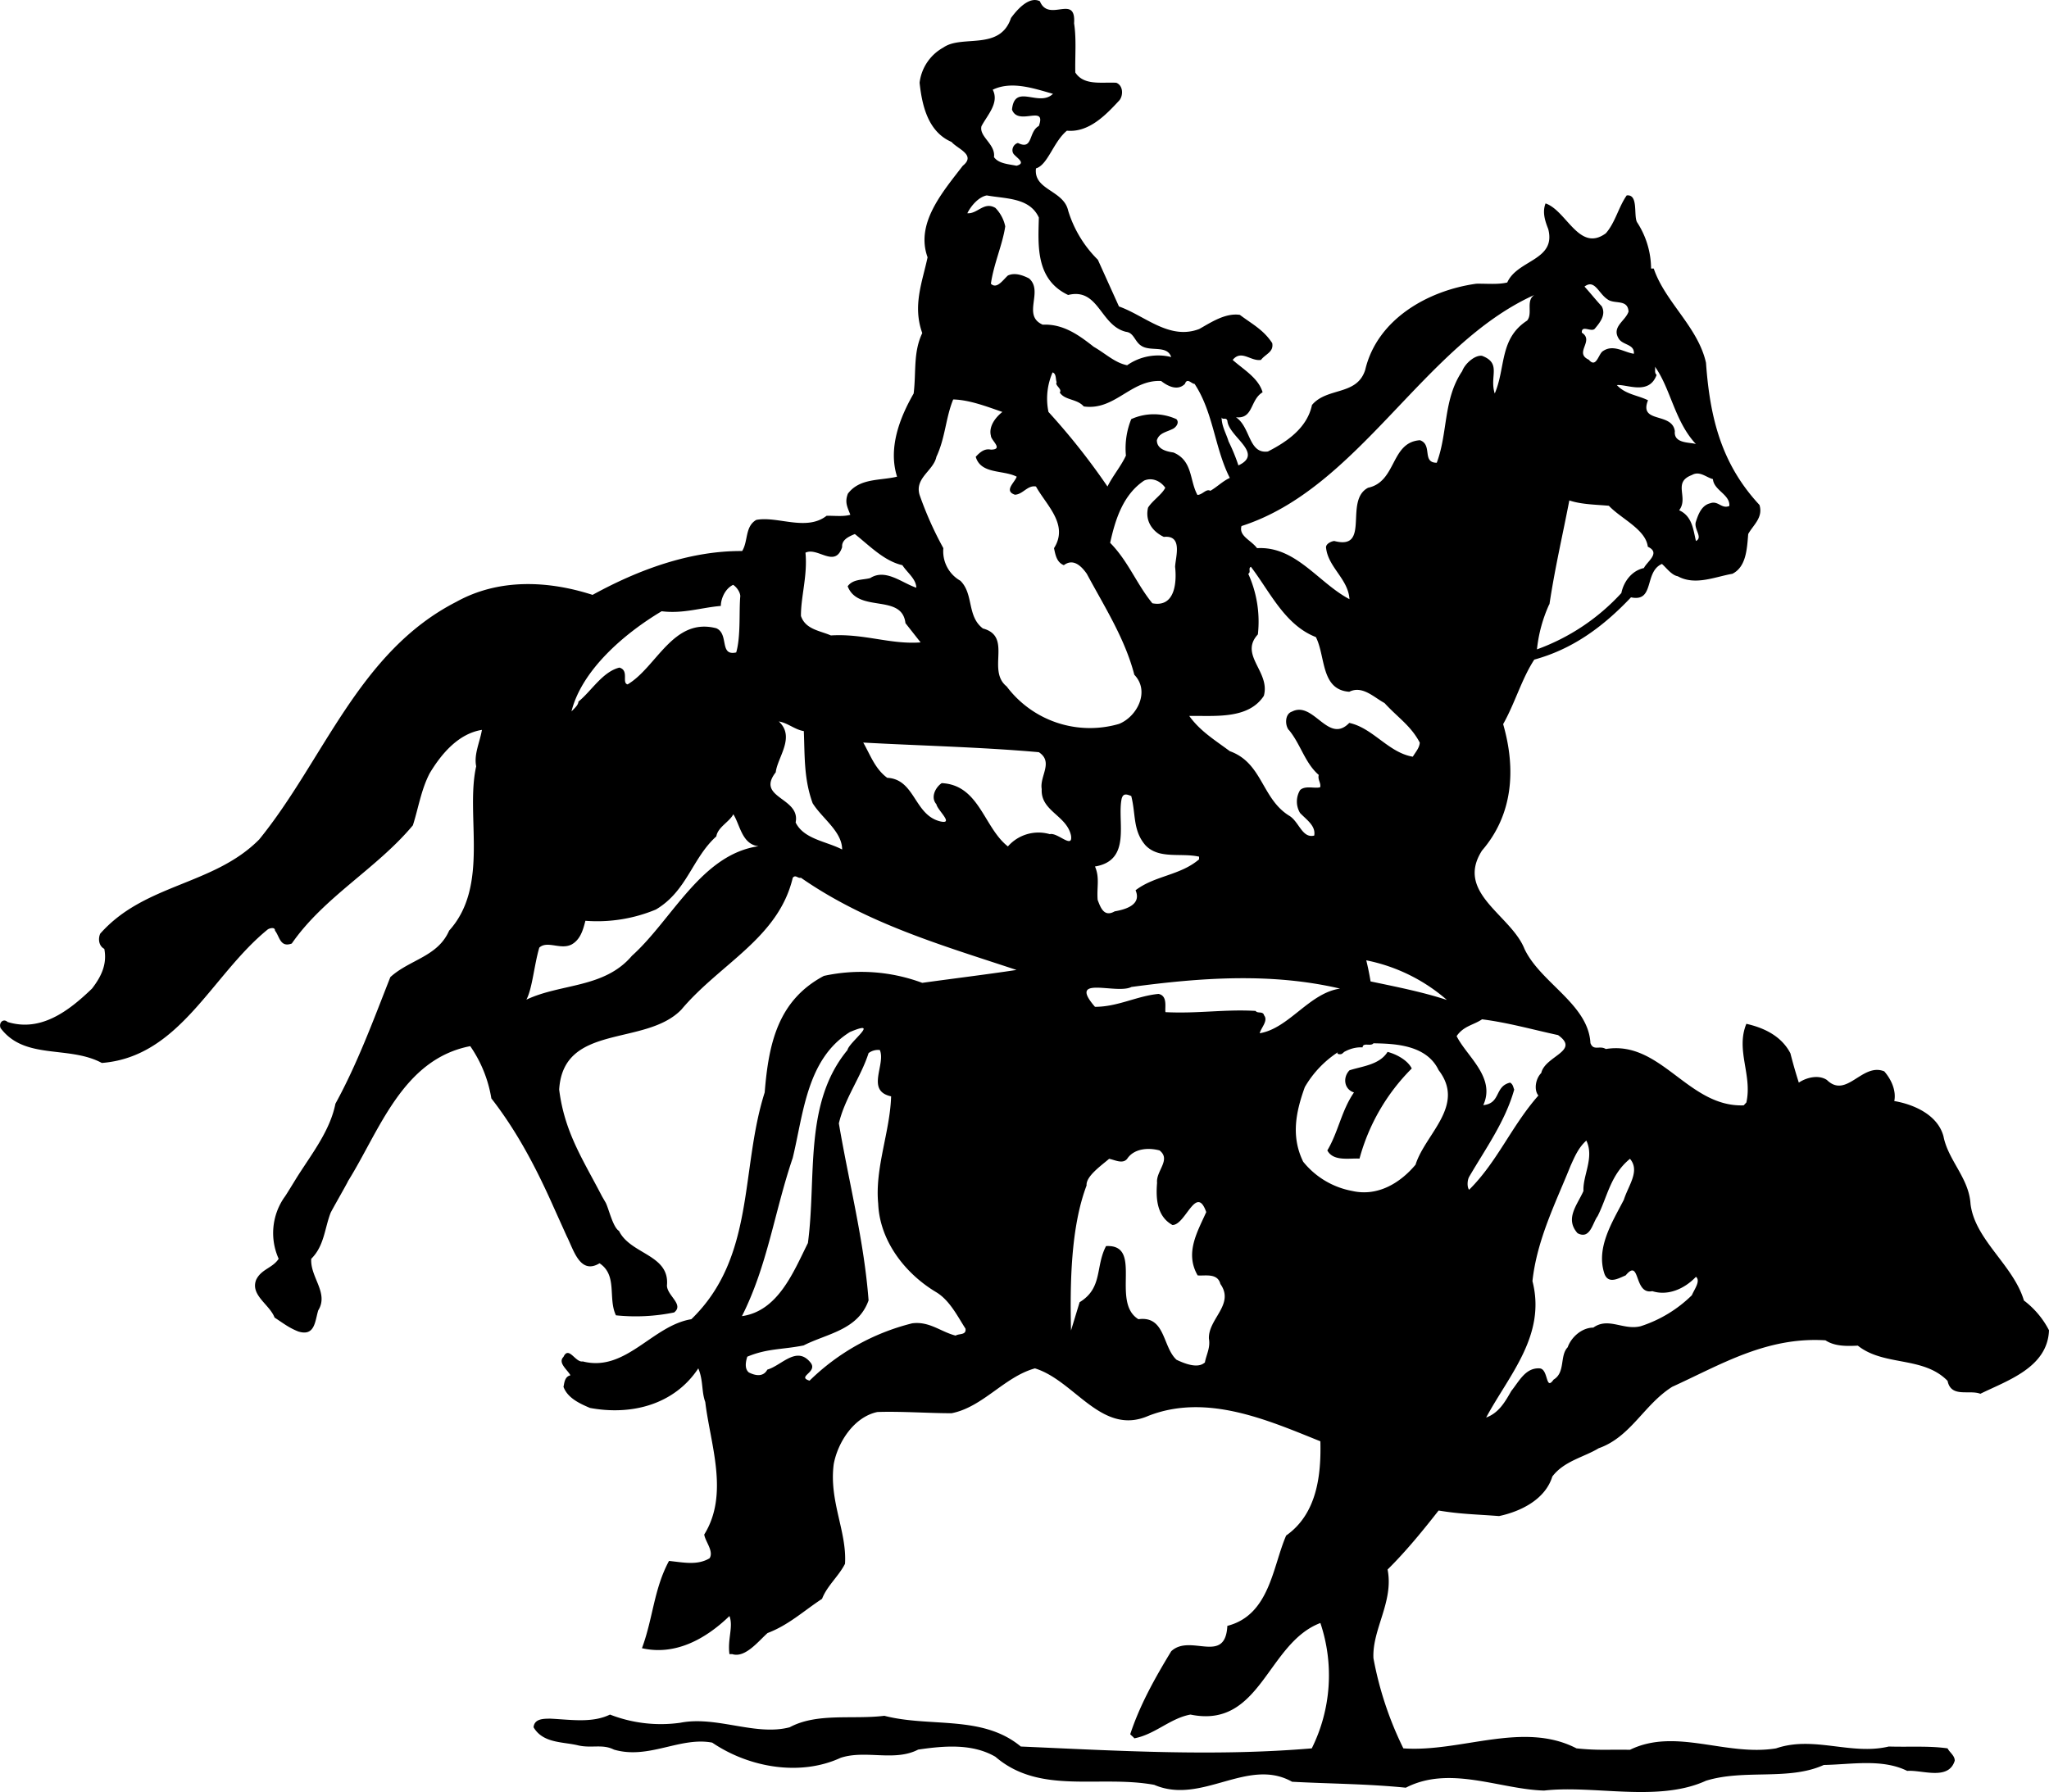 <svg xmlns="http://www.w3.org/2000/svg" width="960" height="839.806" shape-rendering="geometricPrecision" text-rendering="geometricPrecision" image-rendering="optimizeQuality" fill-rule="evenodd" clip-rule="evenodd" viewBox="0 0 10 8.748"><path d="M9.878 6.35c-.051-.174-.24-.297-.261-.473-.008-.127-.109-.212-.132-.33-.029-.108-.151-.157-.24-.172.01-.05-.014-.105-.049-.145-.108-.044-.184.136-.28.042-.041-.027-.1-.012-.137.013a2.428 2.428 0 0 1-.041-.143c-.044-.085-.13-.125-.215-.144-.053.129.03.25 0 .384l-.013.014c-.272.01-.403-.319-.673-.275-.03-.019-.06.011-.075-.029-.01-.19-.244-.294-.322-.46-.066-.166-.34-.273-.207-.48.15-.174.167-.395.103-.617.058-.103.091-.222.152-.315.182-.05.33-.154.472-.304.117.025.063-.125.151-.163.02.017.047.055.077.06.085.047.181.003.267-.012.067-.034.071-.12.077-.194.024-.044.074-.08.055-.142-.187-.201-.242-.428-.261-.694-.039-.175-.2-.297-.255-.46h-.013a.419.419 0 0 0-.069-.227c-.017-.034.008-.137-.05-.13-.04.057-.056.133-.102.185-.13.095-.191-.111-.294-.146-.017.043-.002.087.013.125.04.154-.15.149-.2.261-.046.011-.1.005-.151.006-.237.033-.484.174-.542.42-.04.128-.186.084-.26.172-.023.11-.119.178-.215.227-.095.013-.084-.119-.156-.167.086.009.068-.085.13-.122-.02-.07-.096-.113-.146-.158.043-.052.088.008.138 0 .023-.03.063-.038.055-.082-.043-.066-.1-.094-.158-.138-.07-.01-.138.035-.198.069-.146.056-.265-.065-.392-.11l-.103-.228a.573.573 0 0 1-.145-.24c-.022-.1-.17-.1-.157-.206.058-.017.085-.13.151-.184.107.01.19-.077.254-.146.02-.02.024-.073-.013-.088-.072-.004-.158.015-.2-.05-.002-.079.006-.163-.006-.24.01-.147-.123-.001-.167-.108-.05-.025-.107.035-.141.082-.054.162-.24.08-.33.144a.227.227 0 0 0-.116.172c.012.113.042.24.156.289.029.034.121.063.055.116-.1.13-.232.282-.172.447-.026.122-.074.236-.026.37-.045.095-.029.189-.042.295-.069.12-.125.267-.081.406-.083.02-.182.006-.24.083-.016.042-.003.064.012.103-.035.01-.076.004-.116.005-.099.077-.24 0-.343.02-.056.032-.039.104-.069.152-.255-.002-.508.092-.73.214-.22-.071-.46-.08-.665.034-.477.244-.646.771-.962 1.16-.223.225-.56.215-.776.46-.011.025-.007.06.02.074.014.072-.012.132-.06.194-.114.11-.25.213-.412.163-.02-.019-.045.003-.034.03.118.157.332.083.494.17.382-.03.536-.43.81-.652.009-.006.036-.013.035.006.023.029.025.084.082.063.158-.228.414-.365.591-.577.027-.084.04-.173.082-.254.06-.1.143-.194.255-.212-.01.06-.04.119-.028.178-.054.239.067.582-.132.802-.056.128-.193.141-.287.227-.082.208-.16.421-.268.618-.026.13-.112.24-.184.353-.014.022-.059.097-.066.105a.306.306 0 0 0-.027.299c-.03.046-.085.05-.11.103-.029.075.066.12.09.184.043.028.07.05.116.068.081.025.081-.05.097-.103.053-.085-.04-.162-.034-.252.063-.062.065-.147.094-.223.004-.011.082-.146.086-.157.153-.245.265-.594.596-.658a.626.626 0 0 1 .103.255c.127.163.221.344.304.531l.064.142c.033.064.064.19.16.132.089.059.04.17.08.254a.933.933 0 0 0 .284-.014c.05-.039-.035-.082-.035-.132.014-.151-.178-.151-.234-.266-.03-.018-.05-.109-.065-.138l-.018-.031c-.092-.178-.183-.312-.209-.521.02-.326.42-.209.596-.39.189-.225.474-.349.544-.644.014-.017.024.004.04 0 .322.224.69.33 1.052.45-.145.022-.317.043-.46.063a.855.855 0 0 0-.48-.034c-.226.12-.27.334-.289.569-.12.377-.044.803-.358 1.107-.191.031-.32.26-.53.206-.036.007-.068-.078-.094-.022-.029.029.02.063.034.09-.03.006-.03.042-.034.056.02.055.08.082.129.103.203.038.412-.016.529-.193.025.06.015.113.034.164.024.204.118.449-.005.647.004.033.048.082.026.116-.06.036-.128.02-.198.013-.074.137-.078.281-.132.426.162.037.31-.044.427-.157.02.052-.01.111 0 .186h.014c.063.02.128-.064.172-.103.103-.039.176-.108.266-.167.024-.063.081-.11.112-.171.01-.157-.079-.307-.055-.487.02-.107.099-.23.213-.254.115-.004.25.006.362.006.153-.03.258-.178.407-.219.195.06.325.331.553.232.285-.112.584.021.84.124.004.162-.015.353-.167.46-.066.151-.08.388-.287.441-.01.192-.181.036-.274.124-.079.13-.153.262-.2.405.006.007.014.012.02.02.101-.019.175-.098.274-.116.344.071.373-.348.634-.447a.801.801 0 0 1-.042.612c-.475.04-.94.012-1.42-.009-.188-.156-.442-.092-.666-.15-.154.019-.328-.016-.462.056-.167.044-.357-.057-.534-.022a.684.684 0 0 1-.343-.04c-.086.042-.189.025-.29.02-.035 0-.079 0-.083.042.047.08.145.07.22.089.065.014.117-.008.172.02.17.05.323-.064.48-.034.178.121.428.166.627.074.122-.04.262.02.378-.04.129-.019.265-.03.377.035.217.187.505.088.775.137.232.1.456-.137.673-.015.186.01.367.01.555.029.215-.111.459.008.675.014.244-.028.556.059.79-.048.188-.058.403.001.575-.077.132-.002.284-.032.407.029.072-.006.202.049.232-.05 0-.025-.025-.04-.035-.06-.09-.013-.182-.006-.287-.009-.184.044-.366-.054-.55.009-.245.04-.49-.102-.713.007-.11-.002-.154.004-.261-.007-.261-.135-.564.02-.845 0a1.687 1.687 0 0 1-.146-.44c-.007-.141.1-.276.069-.433.093-.092.176-.195.249-.288.11.018.178.018.295.027.104-.022.225-.08.26-.193.057-.076.156-.095.226-.138.157-.055.221-.213.359-.3.237-.108.46-.245.748-.227.044.029.1.029.158.026.128.102.319.05.438.172.017.084.106.042.16.063.132-.065.328-.128.335-.31a.428.428 0 0 0-.122-.145zM3.23 2.984c.104.013.192-.018.288-.026 0-.034.02-.084.06-.103.016.01.034.034.035.055-.007.073.003.196-.02.275-.084.019-.034-.09-.097-.118-.211-.055-.291.19-.433.274-.03-.007.009-.068-.04-.082-.082.02-.137.115-.2.166-.001.018-.02.033-.034.048.05-.2.254-.378.44-.489zm-.146 1.682c-.135.159-.346.134-.515.214.029-.054.038-.17.063-.254.039-.036.103.012.157-.015.044-.024.057-.073.068-.116a.745.745 0 0 0 .344-.055c.152-.09.177-.251.295-.357.007-.045.063-.07.083-.108.033.052.042.147.123.156-.28.04-.422.359-.618.535zm.784.99c.053-.216.068-.486.28-.618.154-.065-.005.05-.012.088-.215.26-.15.618-.193.942-.07.14-.145.332-.322.357.125-.248.158-.507.247-.77zm.796.864c-.072-.018-.128-.071-.212-.06a1.093 1.093 0 0 0-.501.28c-.065-.02.042-.041.005-.088-.068-.085-.141.014-.211.034-.02.037-.058.03-.09.014-.023-.018-.015-.055-.008-.077.098-.041.17-.034.275-.055.113-.058.265-.074.317-.22-.022-.291-.096-.575-.145-.864.029-.123.107-.225.145-.343a.076.076 0 0 1 .055-.015c.03.071-.07.199.055.226-.005.172-.08.35-.063.524.007.177.126.338.283.432.067.04.107.123.143.178.005.033-.032.023-.048.034zM8.36 2.34c.005.054.084.074.08.13-.039.016-.054-.028-.094-.013-.042.01-.058.055-.069.089-.013.036.036.077 0 .095-.013-.052-.017-.121-.082-.15.048-.063-.034-.136.062-.172.038-.022.069.011.103.02zm-.275-.51c-.012-.01-.005-.026-.008-.04.077.108.096.267.2.378-.024-.01-.11 0-.103-.063-.013-.095-.177-.036-.131-.151-.05-.025-.109-.028-.152-.074.047-.006.157.052.194-.05zm-.302-.225c.027-.032.056-.069.034-.11-.029-.031-.053-.062-.084-.096.05-.038.068.033.112.062.034.026.099-.003.103.06-.015.046-.084.074-.048.132.02.033.078.026.074.074-.048-.007-.1-.048-.151-.013-.022.013-.032.086-.069.042-.074-.034.029-.092-.034-.132-.002-.04.046-.001.063-.019zm-.221 1.345c.027-.179.063-.331.097-.507.06.02.128.02.193.026.059.063.18.115.19.2.065.03-.004.072-.019.104-.06.013-.099.067-.11.122a1.036 1.036 0 0 1-.412.275.705.705 0 0 1 .06-.22zM7.488 1.44c-.043.029-.006.09-.035.125-.136.088-.104.23-.158.356-.027-.084.035-.147-.062-.184-.034-.005-.083.037-.097.075-.093.137-.069.3-.124.447-.074 0-.019-.088-.082-.11-.144.01-.113.202-.253.232-.12.062.015.307-.165.26-.01 0-.045.013-.04.035.011.094.108.151.114.249-.152-.08-.262-.26-.451-.249-.03-.04-.09-.059-.076-.108.574-.184.887-.884 1.429-1.128zM6.29 3.563c.058.07.078.161.146.22-.006.024.012.039.007.06-.025.008-.073-.01-.098.014a.108.108 0 0 0 0 .112c.034.035.077.063.069.11-.06.015-.074-.07-.124-.098-.133-.084-.129-.257-.288-.314-.074-.055-.145-.098-.198-.172.124-.002.288.018.364-.098.033-.118-.122-.199-.029-.3a.565.565 0 0 0-.047-.296c.015-.008-.002-.027.013-.034.092.12.165.284.317.343.048.094.023.257.163.267.064-.032.12.027.172.055.066.072.128.11.172.193-.001.025-.02.046-.034.069-.119-.02-.194-.14-.31-.165-.103.107-.174-.11-.28-.055-.034.011-.035.065-.015.09zm-.85.886c-.052.03-.069-.019-.083-.056-.005-.062.011-.108-.013-.163.181-.03.107-.22.13-.33.007-.029.025-.023.047-.014.023.09.007.168.069.24.066.07.174.036.262.056v.013c-.092.079-.216.079-.31.151.031.072-.051.094-.102.103zm.24-1.828c.094-.01.057.098.055.146.008.071.002.2-.111.178-.077-.094-.118-.206-.206-.295.025-.114.063-.235.166-.304.037-.016.078 0 .103.035-.016.033-.063.063-.084.097-.016.068.024.118.077.143zm1.38 2.26c-.119-.039-.252-.065-.371-.09a1.368 1.368 0 0 0-.021-.103.852.852 0 0 1 .393.193zm-1.07-2.829c.003.079.182.16.054.22a.9.9 0 0 0-.048-.117c-.012-.04-.034-.074-.034-.118.004.015.022-.001.027.015zm-.207-.178c.011-.032.032 0 .047 0 .092.139.098.314.172.459-.035.016-.062.044-.095.063-.02-.012-.039.02-.063.02-.039-.07-.022-.167-.117-.207-.034-.005-.081-.016-.081-.06.012-.037.047-.039.081-.057.016-.01.029-.031.014-.046a.267.267 0 0 0-.22 0 .378.378 0 0 0-.026.178c-.024.052-.065.1-.09.151a3.288 3.288 0 0 0-.288-.364.32.32 0 0 1 .02-.193c.019.006.014.033.02.048-.011.015.029.033.015.05.025.039.084.03.117.068.152.022.23-.132.378-.124.032.025.08.05.116.014zM4.79.616c.029-.055.088-.114.055-.178.093-.045.204-.005.294.02-.069.067-.187-.054-.2.077.03.083.17-.028.131.08-.052.028-.027.12-.102.083-.024.006-.035.037-.02.055.02.022.059.044.013.056-.04-.008-.087-.01-.11-.042.009-.063-.074-.1-.061-.151zm.026.338c.093.017.209.01.254.108-.003.132-.018.302.143.378.15-.037.156.15.283.18.038.004.042.048.074.068.045.03.126-.005.146.055a.264.264 0 0 0-.215.04c-.06-.012-.104-.056-.163-.09-.069-.054-.147-.113-.249-.108-.103-.045.006-.163-.067-.226-.03-.015-.069-.03-.103-.014-.023.02-.054.069-.083.04.014-.098.057-.191.07-.28a.182.182 0 0 0-.048-.09c-.056-.033-.087.03-.137.026.017-.035.055-.08.095-.087zM4.57 2.23c.044-.094.045-.19.082-.28.079.002.162.034.24.061-.038.03-.067.074-.056.116 0 .023.064.067 0 .068-.031-.007-.054.013-.074.035.025.086.134.063.2.097-.01.029-.064.069-.009.088.039-.001.062-.048.103-.04.051.092.161.186.088.301.007.033.013.069.048.083.048-.036.088.008.112.042.087.162.186.316.232.493.078.081.013.205-.075.24a.508.508 0 0 1-.548-.183c-.099-.079.03-.244-.116-.283-.079-.06-.044-.168-.11-.233a.165.165 0 0 1-.083-.159 1.704 1.704 0 0 1-.116-.26c-.025-.083.068-.118.082-.186zm-.639.468c.06-.029.144.078.179-.027-.003-.035.03-.051.062-.064.075.06.144.132.232.152.024.037.067.067.068.11-.07-.023-.15-.095-.225-.047-.038.01-.084.004-.11.04.051.133.265.033.282.18l.074.094c-.148.011-.276-.044-.438-.034-.052-.023-.124-.029-.146-.095-.001-.092.033-.199.022-.309zm-.048 1.317c.025-.123-.196-.118-.097-.245.008-.073.097-.172.015-.248.044.007.078.04.122.047.005.125 0 .233.043.352.046.074.144.138.144.226-.076-.04-.187-.05-.227-.132zm1.24.057a.198.198 0 0 0-.204.06c-.118-.092-.139-.3-.323-.309-.03.02-.056.069-.026.103.005.029.088.099.02.084-.129-.03-.123-.206-.26-.213-.06-.044-.083-.113-.117-.172.27.015.577.022.857.047.073.048.003.117.014.18-.006.108.122.128.143.227.01.068-.065-.016-.103-.007zm.756 2.58c-.034.03-.097.005-.137-.014-.069-.063-.054-.216-.186-.198-.137-.084.026-.367-.158-.357-.053.101-.015.204-.129.274l-.042.138c-.005-.225-.002-.502.076-.708-.004-.044.07-.096.11-.13.028.005.066.027.088 0 .033-.05.102-.056.158-.041.058.045-.018.1-.012.158-.006.072-.003.163.075.206.064.001.116-.202.165-.063-.044.098-.105.2-.042.309.033.004.097-.014.111.042.071.1-.06.17-.056.267.008.045-.013.078-.02.118zm.29-1.697c-.007-.02-.032-.006-.041-.02-.151-.009-.28.014-.44.006-.004-.022.012-.08-.034-.089-.106.01-.198.063-.31.063-.137-.158.104-.059.178-.097.342-.046.684-.07 1.018.008-.151.022-.249.194-.392.218.006-.027.044-.062.02-.089zm.74.73c-.075.09-.185.157-.309.129a.4.4 0 0 1-.24-.143c-.06-.123-.036-.242.008-.364a.507.507 0 0 1 .164-.172c-.017.012.015.015.02.007a.044.044 0 0 0 .008-.007c.002 0 .039-.025.09-.022.002-.026.04-.003.053-.02.098.002.258.005.318.131.133.173-.064.31-.112.46zm.261.06c.081-.139.176-.27.22-.426-.005-.011-.005-.025-.02-.034-.077.018-.044.101-.131.11.062-.136-.081-.238-.13-.337.034-.05.083-.054.124-.082.127.016.246.05.371.077.11.078-.063.101-.082.185-.029.029-.036.084-.014.11-.132.15-.2.323-.338.46-.01-.011-.01-.045 0-.063zm1.087.578a.633.633 0 0 1-.249.151c-.085.022-.158-.046-.232.007-.056 0-.108.047-.125.096-.04.041-.01.123-.069.158-.04.058-.024-.052-.068-.055-.069-.004-.1.063-.138.11-.03.052-.06.107-.123.13.112-.208.294-.402.226-.666.022-.204.116-.388.186-.563.02-.044.038-.088.077-.123.04.083-.018.17-.014.246-.03.068-.092.135-.029.206.062.033.073-.05.098-.083.048-.095.063-.203.158-.28.05.059-.007.128-.03.2-.056.109-.138.235-.094.363.02.05.069.02.103.006.073-.088.038.096.13.077.075.024.156-.01.213-.07.024.02-.008.061-.02.09zM6.772 5.135c-.04.064-.126.07-.186.09-.034.035-.026.093.022.108-.061.088-.076.192-.13.283.029.055.108.037.157.04a.986.986 0 0 1 .255-.44c-.02-.04-.073-.069-.118-.081z"/></svg>